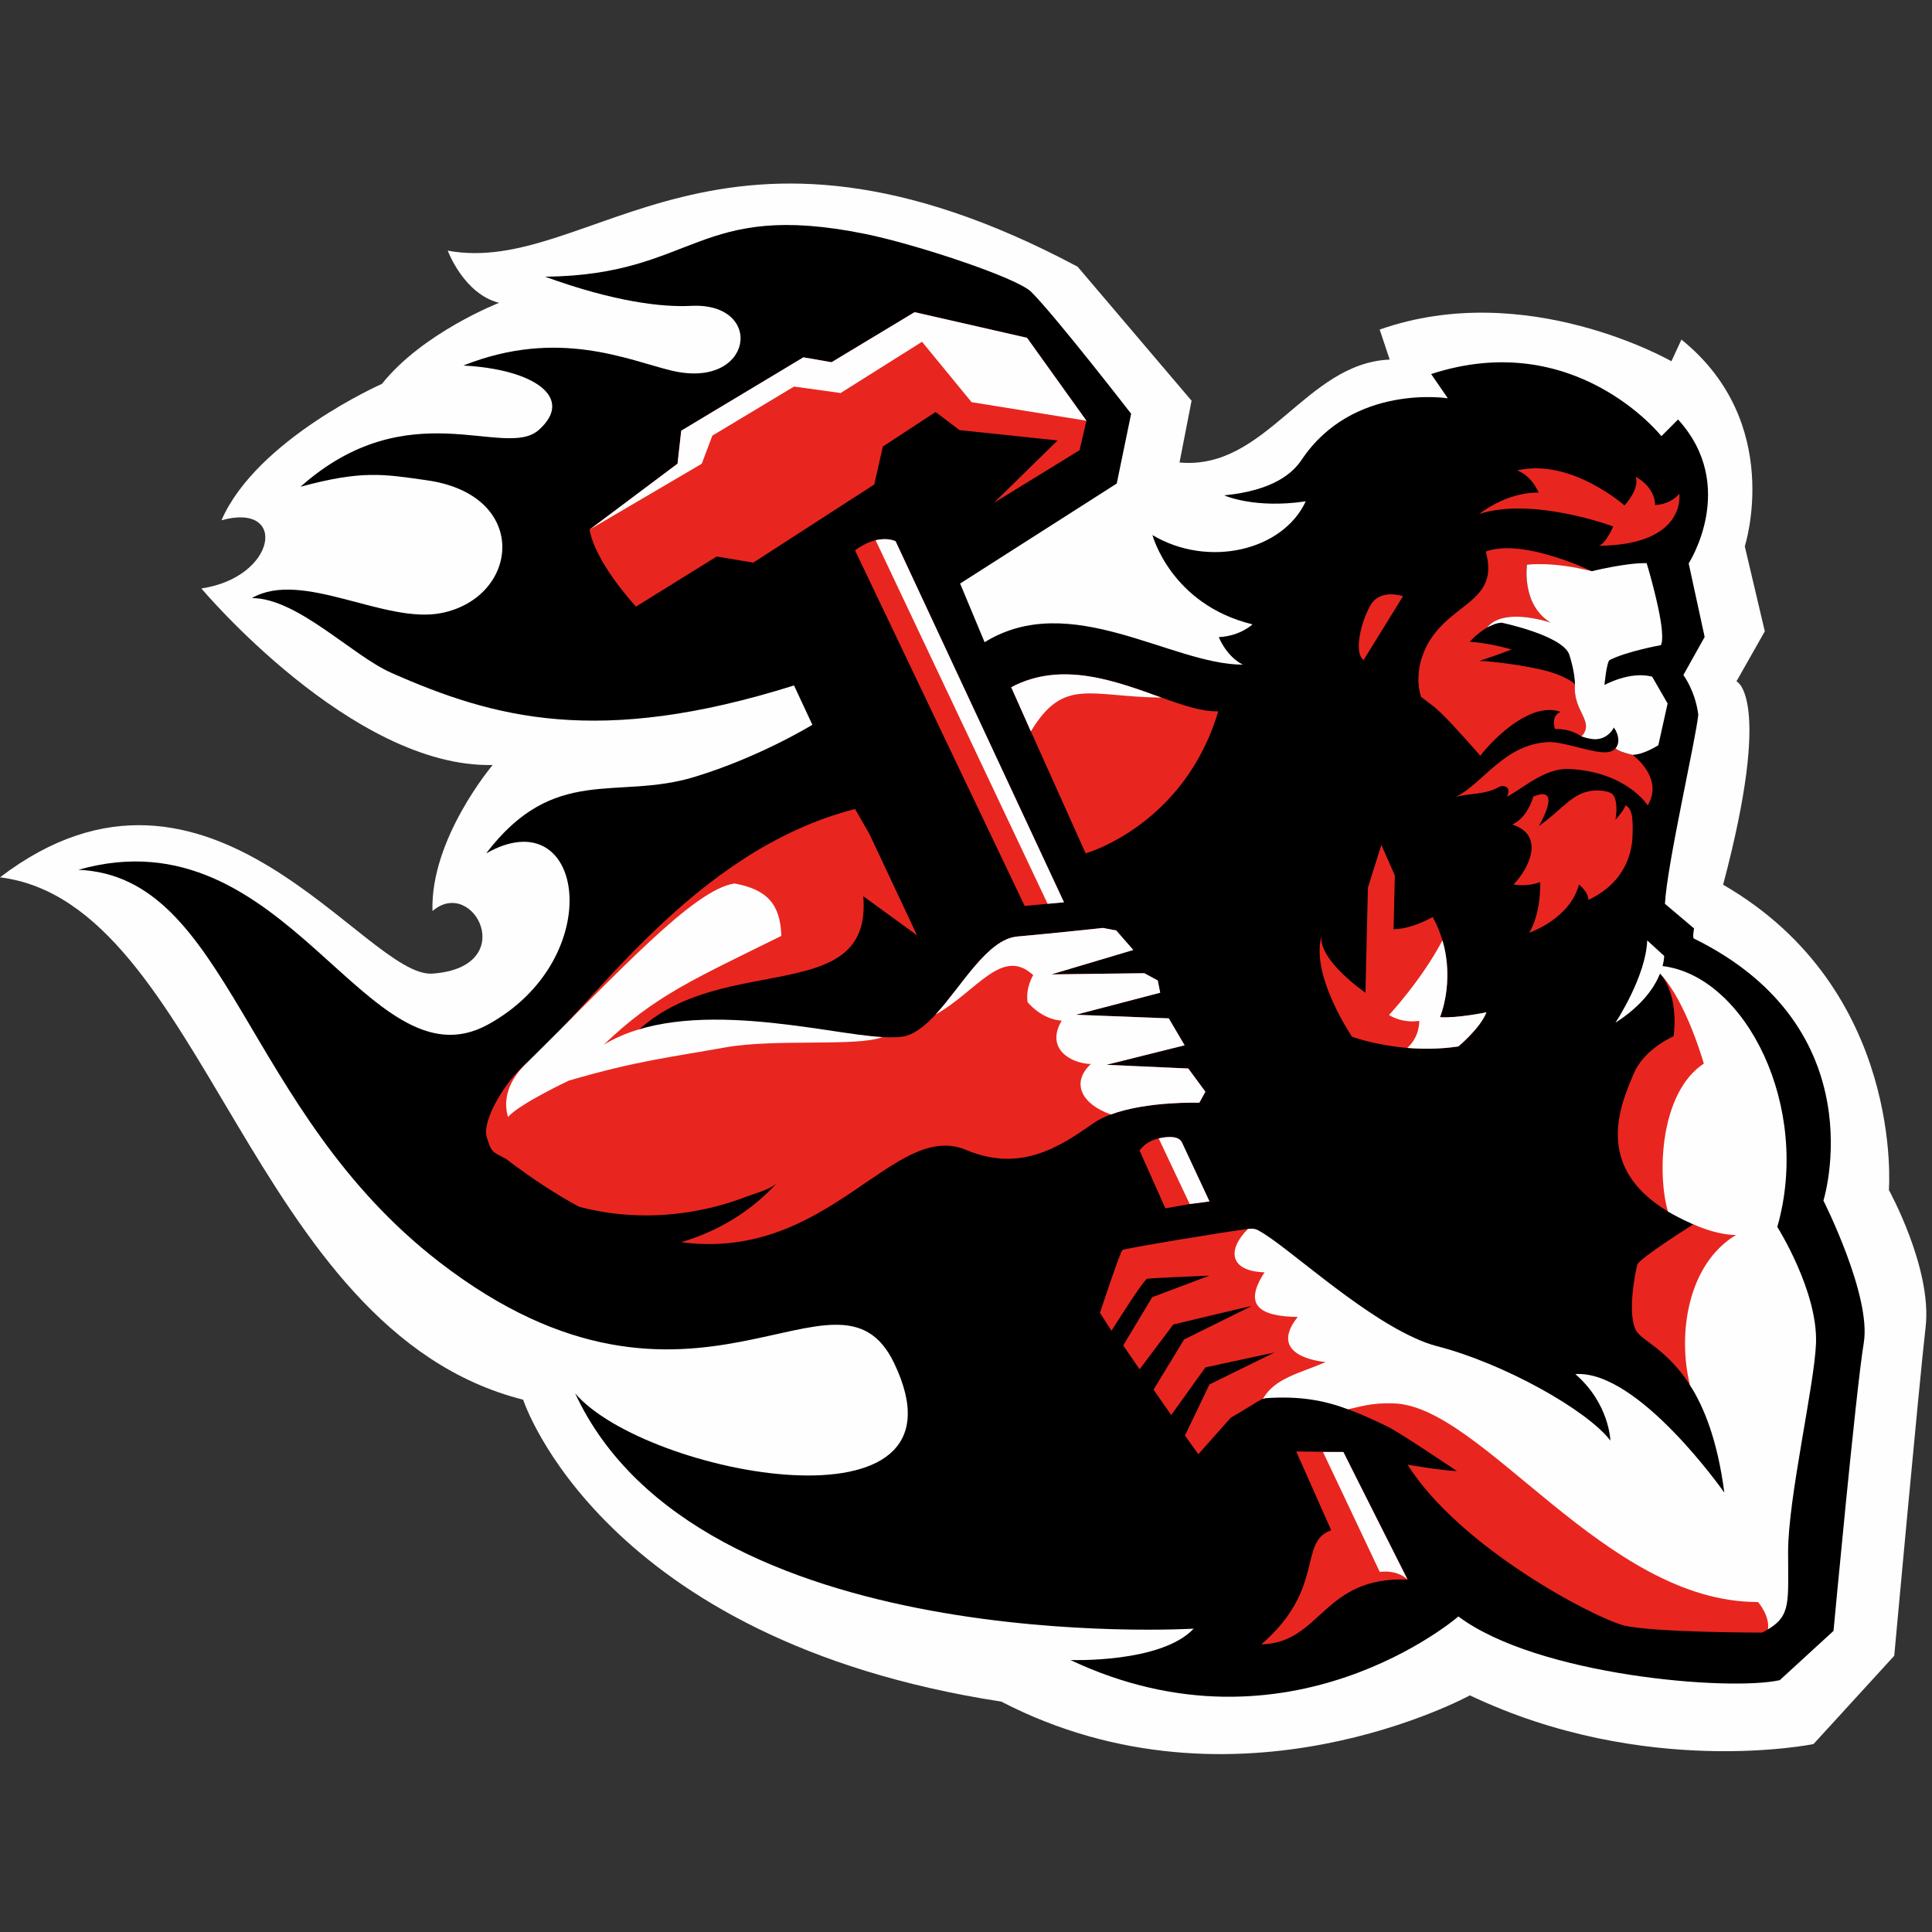 <?xml version="1.0" encoding="UTF-8"?>
<svg width="200px" height="200px" viewBox="0 0 200 200" version="1.1" xmlns="http://www.w3.org/2000/svg" xmlns:xlink="http://www.w3.org/1999/xlink">
    <rect x="0" y="0" width="200" height="200" fill="#333333" stroke="none"/>
    <!-- Generator: Sketch 54.1 (76490) - https://sketchapp.com -->
    <title>california-pa</title>
    <desc>Created with Sketch.</desc>
    <g id="california-pa" stroke="none" stroke-width="1" fill="none" fill-rule="evenodd">
        <g id="california-pa_BGD">
            <g id="Group-51" transform="translate(0, 19)">
                <path d="M0,71.821 C21.764,55.208 37.876,82.288 44.772,81.788 C53.904,81.129 49.009,71.656 44.772,75.309 C44.523,67.835 51.001,60.193 51.001,60.193 C36.465,60.524 20.848,41.918 20.848,41.918 C28.656,40.755 29.818,32.946 22.927,34.858 C26.579,26.468 39.54,20.736 39.54,20.736 C43.774,15.422 51.667,12.348 51.667,12.348 C48.011,11.434 46.35,6.948 46.35,6.948 C61.217,9.69 74.425,-11.16 111.556,8.609 L123.351,22.482 L122.103,28.877 C131.075,29.708 135.147,18.578 143.861,18.224 L142.824,15.117 C158.013,9.767 173.026,18.398 173.026,18.398 L174.061,16.154 C184.761,24.782 180.619,37.553 180.619,37.553 L182.692,46.353 L179.758,51.532 C179.758,51.532 183.553,53.085 178.377,72.586 C197.188,83.459 195.536,104.189 195.536,104.189 C195.536,104.189 200.03,112.32 199.34,118.361 C198.65,124.401 196.092,152.403 196.092,152.403 L187.735,161.544 C187.735,161.544 170.284,165.13 152.164,156.502 C152.164,156.502 127.982,169.747 103.649,157.148 C62.187,150.774 54.157,125.897 54.157,125.897 C25.709,118.701 21.266,74.473 0,71.821" id="Fill-1" fill="#FEFEFE"></path>
                <path d="M82.197,51.957 L84.096,56.029 C84.096,56.029 78.663,59.373 71.868,61.434 C63.817,63.879 57.395,60.075 50.323,69.344 C60.531,63.544 63.019,80.228 50.49,87.073 C37.963,93.918 29.707,64.889 8.121,71.041 C23.78,71.736 25.047,95.886 45.502,111.666 C71.868,132.004 86.65,109.784 92.562,122.114 C101.322,140.396 66.737,133.683 59.538,125.238 C72.297,152.728 123.57,149.597 123.57,149.597 C120.206,153.192 110.81,152.845 110.81,152.845 C133.431,163.517 150.973,148.336 150.973,148.336 C159.12,154.447 178.937,156.099 184.238,154.932 L189.805,149.829 C189.805,149.829 192.126,124.889 192.937,120.017 C193.749,115.146 188.761,105.286 188.761,105.286 C188.761,105.286 194.344,87.506 175.352,78.156 C175.184,78.072 175.369,77.113 175.369,77.113 L172.353,74.561 C172.583,70.385 175.58,57.442 175.806,54.97 C175.475,52.459 174.26,50.882 174.26,50.882 L176.465,46.938 L174.811,39.321 C174.811,39.321 179.986,31.324 173.712,24.424 L171.988,26.151 C171.988,26.151 163.049,14.858 148.151,19.721 L149.877,22.23 C149.877,22.23 140.065,20.67 134.765,28.57 C133.835,29.957 131.881,31.764 126.731,32.28 C126.731,32.28 129.844,33.694 135.171,32.897 C132.793,38.021 125.062,39.824 119.302,36.39 C119.302,36.39 121.206,43.573 129.656,45.633 C129.656,45.633 128.389,46.848 126.17,46.954 C126.17,46.954 126.911,48.908 128.653,49.805 C121.258,49.805 110.799,41.99 101.926,47.482 L99.391,41.408 L115.605,31.055 L117.094,23.831 C117.094,23.831 109.294,13.756 106.755,11.219 C105.266,9.73 94.716,6.261 89.59,5.222 C72.034,1.656 72.118,9.473 56.431,9.646 C63.646,12.265 68.577,12.815 71.531,12.663 C79.247,12.267 78.004,21.379 69.539,19.369 C65.058,18.307 57.824,14.916 47.963,18.84 C55.283,19.217 59.538,22.177 55.764,25.517 C52.253,28.625 42.299,21.433 31.106,31.39 C37.48,29.658 39.695,30.08 44.189,30.718 C54.925,32.241 53.78,42.841 45.699,44.462 C39.828,45.639 31.273,39.924 26.075,42.912 C30.772,42.912 36.455,48.86 40.511,50.652 C51.088,55.328 61.937,58.337 82.197,51.957" id="Fill-3" fill="#000000"></path>
                <g id="Group" transform="translate(50.319, 13.315)" fill="#E8261F">
                    <path d="M114.459,26.815 C114.459,26.815 107.317,23.35 103.487,24.782 C104.936,29.996 99.966,29.992 97.527,34.266 C97.074,35.065 96.03,37.261 96.775,39.808 C98.515,41.218 98.046,40.393 102.928,45.916 C103.538,45.109 104.993,43.493 106.715,42.38 C107.399,41.93 108.12,41.571 108.849,41.364 C109.657,41.138 110.468,41.104 111.239,41.379 C110.154,41.82 110.656,43.147 110.656,43.147 C112.068,43.116 112.9,43.598 113.392,43.915 C114.839,42.366 112.451,41.32 112.727,38.503 L112.727,38.493 C112.724,38.495 112.724,38.503 112.724,38.503 C112.724,38.503 111.788,37.593 109.234,37.002 C107.714,36.642 104.449,36.136 102.82,36.108 C102.82,36.108 104.886,35.42 106.158,34.921 C106.158,34.921 103.937,34.251 101.816,34.118 C101.816,34.118 102.606,33.244 103.609,32.657 C103.611,32.657 103.615,32.654 103.618,32.652 C104.119,32.014 104.886,31.704 105.723,31.583 C107.752,31.295 110.182,32.129 110.182,32.129 C107.141,30.26 107.756,26.142 107.756,26.142 C107.756,26.142 110.826,25.977 114.459,26.815" id="Fill-5"></path>
                    <path d="M108.412,50.142 C108.041,51.436 107.28,52.549 106.23,53.04 C109.719,54.155 107.892,57.689 106.366,59.236 C106.366,59.236 107.608,59.543 109.118,59.002 C109.118,59.002 109.279,62.045 107.993,64.233 C107.993,64.233 112.186,62.833 113.137,59.251 C113.137,59.251 114.115,60.012 114.112,60.846 C118.048,58.981 118.605,55.796 118.671,54.355 C118.734,52.915 118.763,51.321 117.912,51.055 C117.912,51.055 118.008,51.317 116.914,52.549 C116.914,52.549 117.358,50.142 116.354,49.74 C115.965,49.585 115.444,49.472 114.704,49.524 C112.458,49.681 111.496,51.436 108.984,53.199 C108.984,53.199 111.559,48.845 108.412,50.142" id="Fill-9"></path>
                    <path d="M115.176,24.185 C115.927,23.975 116.68,22.182 116.68,22.182 C116.68,22.182 108.415,19.093 102.821,20.887 C102.821,20.887 105.575,18.633 108.956,18.674 C108.956,18.674 108.332,17.006 106.745,16.378 C112.297,15.086 117.847,20.011 117.847,20.011 C117.847,20.011 119.434,18.342 119.016,17.047 C119.016,17.047 120.977,18.008 121.02,19.969 C121.02,19.969 122.523,19.969 123.525,18.8 C123.525,18.8 124.317,24.101 115.176,24.185" id="Fill-11"></path>
                    <path d="M74.466,80.698 L73.835,81.837 C73.835,81.837 68.418,81.666 64.676,83.053 C63.986,83.307 63.363,83.611 62.83,83.987 C59.415,86.392 55.362,89.052 49.798,86.771 C42.256,83.431 35.585,98.333 20.198,96.274 C23.998,95.165 27.502,93.049 30.144,90.102 C29.521,90.791 27.839,91.225 26.975,91.553 C25.853,91.989 24.71,92.35 23.546,92.637 C19.417,93.672 15.053,93.802 10.883,92.909 C10.456,92.819 10.03,92.712 9.604,92.597 C7.249,91.326 4.737,89.693 2.054,87.647 C0.684,86.934 0.527,86.985 0.069,85.382 C-0.458,83.585 2.127,79.466 4.139,77.793 C10.843,72.096 21.371,55.734 38.195,51.435 L39.68,54.011 L39.885,54.447 L44.611,64.507 L39.046,60.461 C40.058,72.475 23.111,65.647 14.636,75.512 C15.216,75.068 15.89,74.698 16.645,74.411 C23.127,71.885 35.198,74.74 41.018,75.043 C42.141,75.101 43.028,75.068 43.604,74.88 C44.611,74.552 45.571,73.738 46.533,72.714 C49.272,69.733 51.882,64.917 54.984,64.63 C59.161,64.261 63.838,63.744 63.838,63.744 L65.233,64.008 L66.998,66.026 L58.528,68.552 L68.14,68.43 L69.534,69.184 L69.788,70.449 L61.056,72.73 L70.674,73.107 L72.316,75.888 L64.225,77.914 L72.692,78.293 L74.466,80.698 Z" id="Fill-13"></path>
                    <path d="M75.798,41.318 C72.261,53.165 62.067,56.026 62.067,56.026 L56.397,43.395 L54.36,38.827 C59.618,36.034 65.272,38.235 69.923,39.9 C72.179,40.711 74.187,41.385 75.798,41.318" id="Fill-15"></path>
                    <path d="M103.557,72.479 C102.929,74.125 100.648,76.015 100.648,76.015 C98.75,76.295 96.946,76.295 95.363,76.165 C91.99,75.886 89.641,75.005 89.641,75.005 C89.641,75.005 85.34,68.681 86.479,64.632 C86.228,67.167 91.034,70.45 91.034,70.45 L91.287,59.574 L92.679,55.149 L94.073,58.311 L93.943,63.875 C95.842,63.875 97.992,62.612 97.992,62.612 C98.444,63.432 98.77,64.243 99.002,65.036 C100.286,69.365 98.75,72.983 98.75,72.983 C100.526,73.106 103.557,72.479 103.557,72.479" id="Fill-17"></path>
                    <path d="M94.922,29.403 C94.922,29.403 92.564,28.579 91.558,30.334 C90.552,32.089 89.804,35.251 90.837,36.016 L94.922,29.403 Z" id="Fill-19"></path>
                    <path d="M74.887,92.054 L72.838,92.327 L70.318,92.771 L67.641,86.769 C67.963,86.434 68.387,85.813 69.63,85.533 C70.7,85.288 71.725,85.294 72.039,85.957 C72.707,87.383 74.887,92.054 74.887,92.054" id="Fill-21"></path>
                    <path d="M80.251,137.911 C86.471,137.766 86.58,130.853 95.394,131.201 L88.748,117.994 L83.868,117.942 L87.487,126.101 C84.041,127.256 86.938,132.145 80.251,137.911" id="Fill-23"></path>
                    <path d="M116.911,45.162 L116.911,45.162 C116.723,45.369 116.458,45.505 116.075,45.551 C114.698,45.722 111.639,44.447 109.949,44.506 C105.372,44.735 103.162,48.841 100.415,50.159 C101.745,49.824 103.536,49.933 104.843,49.159 C105.279,48.903 106.229,49.098 105.669,50.159 C107.168,49.441 109.556,47.155 112.133,47.287 C118.097,47.6 120.247,51.056 120.247,51.056 C121.977,48.23 118.725,45.856 118.687,45.83 L118.683,45.83 C117.755,45.597 117.343,45.471 116.911,45.162" id="Fill-25"></path>
                    <path d="M59.824,61.089 L58.131,61.246 L55.755,61.466 L38.193,24.655 C38.991,24.067 39.714,23.754 40.324,23.609 C41.608,23.305 42.391,23.712 42.391,23.712 L59.824,61.089 Z" id="Fill-35"></path>
                    <path d="M10.71,22.512 C11.298,25.835 15.133,30.066 15.518,30.48 L23.869,25.297 L27.665,25.926 L40.187,17.834 L41.075,13.908 L46.529,10.336 L49.007,12.209 L59.161,13.281 L52.579,19.732 L61.436,14.291 L62.148,11.238 L56.001,2.655 L44.359,-2.16715534e-12 L35.762,5.184 L32.846,4.677 L20.2,12.271 L19.819,15.684 L10.71,22.512 Z" id="Fill-43"></path>
                    <path d="M134.171,128.284 C134.171,133.468 135.108,134.923 132.701,136.351 C132.519,136.472 132.308,136.584 132.088,136.692 C132.088,136.692 120.753,136.692 117.785,135.948 C114.806,135.204 100.868,127.968 95.393,119.312 C95.393,119.312 99.297,119.967 100.495,119.967 C100.495,119.967 94.559,115.951 93.249,115.326 C91.79,114.624 90.493,114.038 89.244,113.576 C86.626,112.609 86.056,111.543 82.613,111.767 C82.523,111.775 80.549,112.448 80.438,112.488 L80.428,112.488 C80.246,112.549 80.045,112.66 79.813,112.802 C79.231,113.187 77.074,114.46 77.074,114.46 L73.731,118.226 L72.346,116.29 L74.886,111 L81.626,107.689 L74.462,109.239 L70.925,114.17 L69.095,111.543 L72.257,106.347 L79.271,102.879 C78.939,102.919 71.14,104.799 71.14,104.799 L67.648,109.433 L65.956,106.963 L68.959,101.971 L74.874,99.738 C74.874,99.738 68.856,99.981 68.451,100.06 C68.05,100.14 64.745,105.443 64.745,105.443 L63.55,103.592 C63.55,103.592 65.635,97.241 65.885,97.08 C66.108,96.929 76.331,95.219 78.868,94.907 C79.039,94.886 79.28,94.878 79.411,94.886 L79.462,94.886 C79.482,94.889 79.518,94.907 79.543,94.911 C79.631,94.932 79.732,94.961 79.844,95.007 C79.927,95.047 80.005,95.087 80.095,95.148 C82.711,96.697 89.489,105.351 94.884,106.729 L96.008,106.139 L98.022,107.754 C104.906,109.525 115.182,115.701 117.595,118.871 C117.595,118.871 118.129,114.027 114.597,110.96 C121.107,110.496 127.487,123.85 127.487,123.85 C130.965,119.826 126.12,113.404 124.62,111.06 C122.295,107.417 119.708,106.501 119.084,105.484 C118.068,103.804 118.992,99.255 119.175,98.6 C119.365,97.946 125.176,94.297 125.176,94.297 C125.075,94.267 125.016,94.052 124.934,94.01 C124.068,93.63 123.029,93.508 122.345,93.096 C114.515,88.395 117.524,81.874 118.813,78.813 C119.889,76.249 122.928,74.961 122.928,74.961 C122.928,74.961 123.593,70.935 121.559,68.499 C121.479,68.406 121.399,68.317 121.318,68.236 C121.067,67.987 120.805,67.774 120.534,67.594 C129.536,68.704 134.401,81.797 133.148,94.658 C133.148,94.658 137.011,102.43 136.83,106.798 C136.649,111.167 134.171,122.719 134.171,128.284" id="Fill-47"></path>
                </g>
                <path d="M172.63,53.826 L171.028,51.047 C168.725,50.438 166.091,51.913 166.091,51.913 C166.091,51.913 166.327,49.485 166.626,49.33 C168.387,48.424 171.933,47.786 171.933,47.786 C172.084,47.495 172.097,46.933 172.035,46.241 C172.032,46.218 172.03,46.193 172.028,46.17 C171.777,43.616 170.461,39.298 170.461,39.298 L170.46,39.298 C168.385,39.24 164.78,40.132 164.78,40.132 C160.714,39.097 158.074,39.457 158.074,39.457 C158.074,39.457 157.459,43.575 160.499,45.442 C160.499,45.442 158.071,44.61 156.041,44.898 C155.206,45.017 154.438,45.329 153.936,45.967 C153.934,45.969 153.932,45.971 153.928,45.973 C154.123,45.861 154.329,45.772 154.537,45.689 C154.584,45.668 154.631,45.639 154.681,45.622 C154.938,45.532 155.199,45.474 155.457,45.461 C155.457,45.461 161.783,46.783 162.454,48.774 C162.609,49.234 163.004,50.605 163.044,51.808 L163.044,51.818 C162.77,54.635 165.156,55.681 163.711,57.23 C163.855,57.283 164.01,57.331 164.173,57.375 C164.359,57.423 164.558,57.467 164.782,57.498 C165.093,57.548 165.357,57.524 165.599,57.471 C166.636,57.249 167.065,56.311 167.065,56.311 L167.067,56.315 L167.067,56.313 C167.571,57.001 167.718,57.939 167.231,58.477 C167.661,58.786 168.073,58.912 169.003,59.145 C169.003,59.145 169.004,59.142 169.006,59.142 L169.003,59.14 C170.204,59.108 171.671,58.142 171.671,58.142 L172.63,53.826 Z" id="Fill-7" fill="#FEFEFE"></path>
                <path d="M91.338,88.36 C88.736,89.377 80.223,88.505 75.095,89.424 C69.365,90.456 65.982,90.797 58.907,92.856 C58.907,92.856 53.731,95.284 52.589,96.636 C52.064,94.841 52.593,92.94 54.454,91.106 C64.192,81.511 71.823,73.069 76.043,72.458 C79.374,73.075 80.782,74.56 80.884,77.883 C72.006,82.279 67.767,84.065 62.51,89.146 C70.994,83.996 85.514,88.053 91.338,88.36" id="Fill-27" fill="#FEFEFE"></path>
                <path d="M124.782,94.014 L124.154,95.153 C124.154,95.153 118.739,94.976 114.997,96.371 C112.006,95.313 110.818,93.133 112.922,91.146 C110.792,91.078 108.211,89.528 109.904,86.661 C107.773,86.51 106.374,84.741 106.374,84.741 C106.154,83.197 106.962,81.949 106.962,81.949 C103.725,78.952 101.096,83.661 96.849,86.025 C99.592,83.047 102.203,78.235 105.302,77.949 C109.48,77.572 114.158,77.06 114.158,77.06 L115.551,77.319 L117.318,79.341 L108.844,81.868 L118.46,81.745 L119.853,82.501 L120.104,83.765 L111.379,86.046 L120.992,86.42 L122.63,89.208 L114.541,91.229 L123.012,91.611 L124.782,94.014 Z" id="Fill-29" fill="#FEFEFE"></path>
                <path d="M120.241,53.216 C112.784,53.135 110.127,51.068 106.715,56.71 L104.68,52.143 C109.936,49.349 115.591,51.551 120.241,53.216" id="Fill-31" fill="#FEFEFE"></path>
                <path d="M153.875,85.793 C153.247,87.439 150.967,89.329 150.967,89.329 C149.069,89.61 147.265,89.61 145.682,89.48 C147.008,88.286 146.918,86.68 146.918,86.68 C145.082,86.954 143.792,86.074 143.792,86.074 C143.792,86.074 147.171,82.441 149.32,78.351 C150.605,82.679 149.069,86.297 149.069,86.297 C150.845,86.421 153.875,85.793 153.875,85.793" id="Fill-33" fill="#FEFEFE"></path>
                <path d="M92.711,37.027 L110.144,74.404 L108.45,74.562 L90.643,36.925 C91.927,36.618 92.711,37.027 92.711,37.027" id="Fill-37" fill="#FEFEFE"></path>
                <path d="M125.206,105.368 L123.156,105.642 L119.948,98.848 C121.019,98.603 122.044,98.609 122.357,99.272 C123.026,100.698 125.206,105.368 125.206,105.368" id="Fill-39" fill="#FEFEFE"></path>
                <path d="M145.713,144.518 C145.713,144.518 144.747,143.478 142.834,143.725 L136.958,131.309 L139.067,131.309 C139.757,132.725 145.713,144.518 145.713,144.518" id="Fill-41" fill="#FEFEFE"></path>
                <polygon id="Fill-45" fill="#FEFEFE" points="112.467 24.553 100.575 22.631 95.448 16.38 87.022 21.685 85.434 21.464 82.198 21.017 73.741 26.098 72.646 29.006 61.028 35.826 70.137 28.999 70.521 25.584 83.166 17.99 86.081 18.496 94.677 13.315 106.318 15.97"></polygon>
                <path d="M187.991,120.097 C188.211,114.694 183.985,108.01 183.985,108.01 C187.54,95.594 180.712,82.052 172.108,81.006 C172.281,80.355 172.274,79.954 172.274,79.954 L170.517,78.352 C170.39,82.095 167.231,86.872 167.231,86.872 C170.069,85.051 171.306,83.135 171.849,81.781 C171.857,81.792 171.87,81.803 171.879,81.813 C174.587,84.722 176.378,91.103 176.378,91.103 C171.839,94.093 171.538,102.525 172.662,106.41 C173.348,106.822 174.122,107.226 174.988,107.608 C175.069,107.648 175.159,107.698 175.26,107.729 C177.364,108.665 178.914,108.846 179.708,108.846 C174.737,111.835 173.63,119.031 174.938,124.374 C176.437,126.721 177.807,130.181 178.501,135.516 C178.501,135.516 169.595,122.785 163.082,123.247 C166.615,126.317 166.707,130.131 166.707,130.131 C164.291,126.961 155.656,122.13 148.772,120.359 C147.997,120.158 147.18,119.857 146.326,119.453 C140.338,116.706 133.021,109.852 130.415,108.464 C130.324,108.403 130.244,108.363 130.162,108.322 C129.991,108.252 129.84,108.213 129.729,108.202 C129.61,108.181 129.418,108.202 129.187,108.221 C127.023,110.375 127.255,112.598 130.907,112.711 C128.683,116.103 130.344,117.27 134.338,117.331 C131.511,120.892 135.447,121.819 137.229,121.999 C134.652,123.136 131.965,123.63 130.746,125.805 L130.757,125.805 C130.867,125.765 130.959,125.743 131.049,125.734 C134.491,125.511 136.946,125.923 139.562,126.892 C140.671,126.649 141.998,126.198 144.221,126.277 C153.421,126.467 166.121,146.899 181.984,146.839 C181.984,146.839 183.221,148.227 183.021,149.665 C185.425,148.237 185.103,146.828 185.103,141.645 C185.103,136.078 187.814,124.466 187.991,120.097" id="Fill-49" fill="#FEFEFE"></path>
            </g>
        </g>
    </g>
</svg>